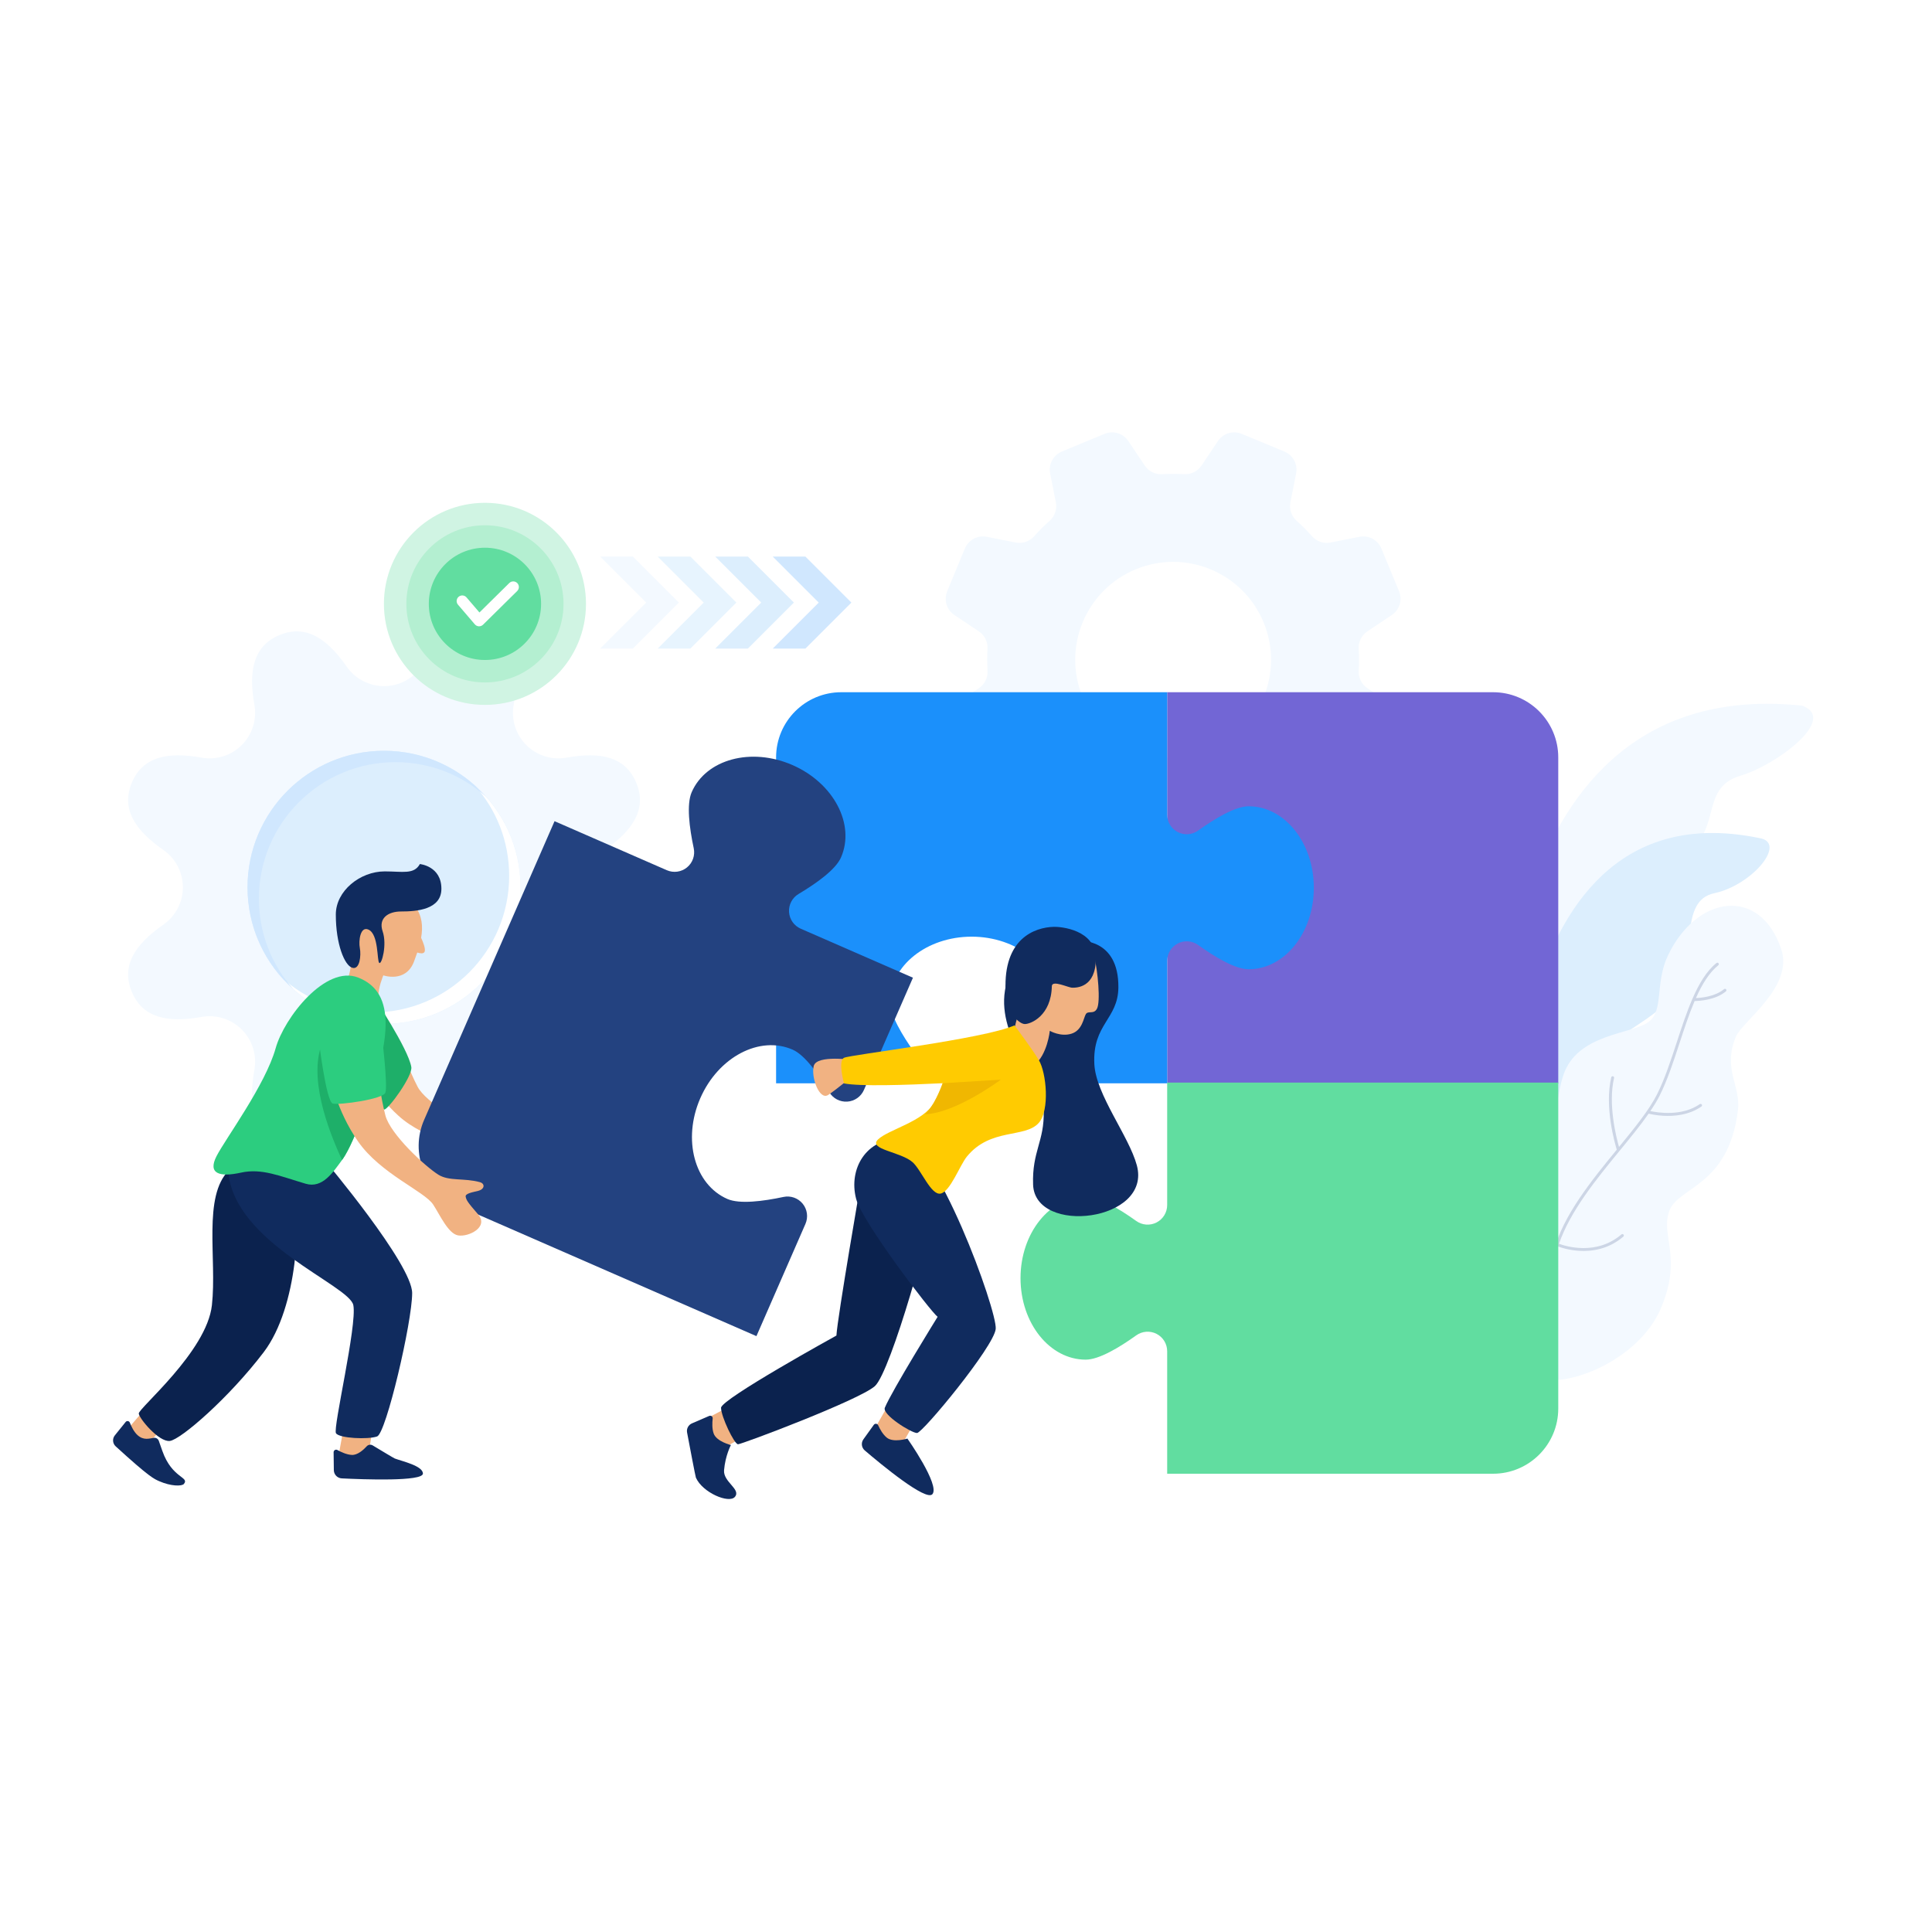                 <svg width="200px" height="200px" viewBox="0 0 600 400" version="1.1" xmlns="http://www.w3.org/2000/svg"
                  xmlns:xlink="http://www.w3.org/1999/xlink">
                  <g id="Collaboration-Puzzle" stroke="none" stroke-width="1" fill="none" fill-rule="evenodd">
                    <rect fill="#FFFFFF" x="0" y="0" width="600" height="400"></rect>
                    <g id="chevron_arrow_1_" transform="translate(186.143, 72.688)" fill-rule="nonzero">
                      <polygon id="Path" fill="#F3F9FF"
                        points="24.683 14.447 10.394 28.738 0.247 28.738 14.538 14.447 0.247 0.157 10.394 0.157">
                      </polygon>
                      <polygon id="Path" fill="#E7F4FE"
                        points="42.546 14.447 28.256 28.738 18.109 28.738 32.399 14.447 18.109 0.157 28.256 0.157">
                      </polygon>
                      <polygon id="Path" fill="#DCEEFD"
                        points="60.408 14.447 46.118 28.738 35.972 28.738 50.262 14.447 35.972 0.157 46.118 0.157">
                      </polygon>
                      <polygon id="Path" fill="#D0E7FE"
                        points="78.27 14.447 63.98 28.738 53.835 28.738 68.124 14.447 53.835 0.157 63.98 0.157">
                      </polygon>
                    </g>
                    <g id="cog_1_" transform="translate(39.498, 96.081)" fill-rule="nonzero">
                      <path
                        d="M148.309,91.086 C144.509,88.444 142.243,84.109 142.243,79.481 C142.243,74.853 144.506,70.514 148.306,67.873 C157.287,61.631 161.415,55.022 158.104,47.028 C154.794,39.035 147.202,37.28 136.441,39.216 C131.886,40.036 127.219,38.573 123.946,35.301 C120.673,32.029 119.207,27.36 120.026,22.805 C121.963,12.04 120.21,4.447 112.216,1.136 C104.222,-2.176 97.613,1.954 91.372,10.935 C88.731,14.737 84.394,17.004 79.766,17.003 C75.137,17.002 70.803,14.734 68.161,10.933 C61.921,1.953 55.313,-2.174 47.319,1.137 C39.327,4.448 37.572,12.04 39.509,22.802 C40.328,27.357 38.865,32.025 35.593,35.297 C32.321,38.57 27.653,40.038 23.098,39.217 C12.334,37.28 4.742,39.034 1.43,47.029 C-1.88,55.023 2.248,61.632 11.229,67.874 C15.03,70.515 17.297,74.852 17.296,79.481 C17.295,84.11 15.027,88.444 11.226,91.087 C2.247,97.327 -1.88,103.937 1.43,111.93 C4.741,119.924 12.334,121.678 23.097,119.74 C27.653,118.92 32.321,120.384 35.594,123.658 C38.867,126.932 40.327,131.601 39.508,136.157 C37.572,146.919 39.326,154.511 47.319,157.822 C55.312,161.133 61.921,157.005 68.162,148.023 C70.803,144.221 75.14,141.954 79.768,141.955 C84.397,141.956 88.732,144.224 91.373,148.025 C97.613,157.005 104.222,161.132 112.215,157.821 C120.207,154.51 121.961,146.919 120.025,136.156 C119.206,131.601 120.669,126.933 123.941,123.66 C127.213,120.386 131.881,118.919 136.436,119.74 C147.2,121.677 154.792,119.923 158.104,111.929 C161.415,103.936 157.288,97.326 148.309,91.086 Z"
                        id="Path" fill="#F3F9FF"></path>
                      <ellipse id="Oval" fill="#DCEEFD" cx="79.767" cy="79.478" rx="42.396" ry="42.399">
                      </ellipse>
                      <path
                        d="M122.163,79.478 C122.163,102.869 103.156,121.877 79.767,121.877 C67.19,121.877 55.814,116.366 48.112,107.603 C55.532,114.316 65.423,118.344 76.234,118.344 C99.623,118.344 118.63,99.335 118.63,75.945 C118.63,65.133 114.602,55.241 107.89,47.821 C116.652,55.523 122.163,66.9 122.163,79.478 Z"
                        id="Path" fill="#FFFFFF"></path>
                      <path
                        d="M111.423,51.354 C104.003,44.641 94.112,40.613 83.3,40.613 C59.912,40.613 40.905,59.621 40.905,83.012 C40.905,93.823 44.933,103.716 51.645,111.136 C42.883,103.434 37.372,92.057 37.372,79.478 C37.372,56.088 56.379,37.08 79.767,37.08 C92.346,37.08 103.721,42.591 111.423,51.354 Z"
                        id="Path" fill="#D0E7FE"></path>
                    </g>
                    <g id="cog" transform="translate(293.202, 34)" fill="#F3F9FF" fill-rule="nonzero">
                      <path
                        d="M135.796,36.346 C134.686,33.668 131.841,32.145 128.997,32.708 L120.016,34.485 C117.898,34.904 115.707,34.167 114.276,32.55 C112.761,30.839 111.156,29.228 109.466,27.723 C107.856,26.29 107.126,24.11 107.544,21.995 L109.318,13.027 C109.88,10.183 108.357,7.338 105.679,6.229 L92.418,0.735 C89.74,-0.374 86.652,0.561 85.039,2.97 L79.953,10.565 C78.755,12.353 76.692,13.382 74.543,13.257 C72.285,13.125 70.011,13.13 67.729,13.269 C65.572,13.401 63.506,12.375 62.302,10.578 L57.208,2.97 C55.594,0.561 52.506,-0.374 49.828,0.735 L36.567,6.228 C33.888,7.337 32.366,10.182 32.928,13.027 L34.705,22.009 C35.125,24.127 34.387,26.318 32.771,27.749 C31.06,29.265 29.449,30.87 27.944,32.559 C26.511,34.17 24.33,34.9 22.216,34.482 L13.249,32.708 C10.405,32.146 7.561,33.669 6.451,36.346 L0.958,49.608 C-0.151,52.287 0.785,55.376 3.193,56.989 L10.788,62.075 C12.576,63.273 13.604,65.336 13.479,67.485 C13.347,69.743 13.352,72.018 13.491,74.3 C13.623,76.458 12.597,78.524 10.8,79.727 L3.193,84.822 C0.785,86.435 -0.151,89.524 0.958,92.202 L6.451,105.464 C7.56,108.143 10.405,109.665 13.249,109.103 L22.231,107.326 C24.348,106.907 26.539,107.644 27.97,109.26 C29.485,110.972 31.09,112.584 32.78,114.087 C34.39,115.521 35.121,117.701 34.703,119.816 L32.928,128.783 C32.366,131.627 33.888,134.473 36.567,135.582 L49.828,141.075 C52.506,142.184 55.594,141.249 57.208,138.84 L62.293,131.245 C63.492,129.457 65.554,128.428 67.703,128.553 C69.961,128.685 72.235,128.68 74.517,128.542 C76.674,128.41 78.74,129.436 79.943,131.232 L85.038,138.84 C86.651,141.248 89.739,142.184 92.418,141.075 L105.679,135.582 C108.357,134.473 109.879,131.627 109.317,128.783 L107.54,119.8 C107.122,117.682 107.858,115.491 109.474,114.06 C111.186,112.545 112.798,110.94 114.301,109.25 C115.734,107.64 117.915,106.91 120.029,107.329 L128.995,109.103 C131.839,109.666 134.684,108.143 135.793,105.464 L141.286,92.202 C142.395,89.524 141.46,86.435 139.051,84.822 L131.457,79.736 C129.668,78.537 128.641,76.475 128.766,74.326 C128.897,72.067 128.892,69.793 128.753,67.511 C128.622,65.354 129.647,63.287 131.444,62.084 L139.051,56.989 C141.46,55.376 142.395,52.287 141.286,49.608 L135.796,36.346 Z M82.76,98.998 C67.246,105.425 49.46,98.057 43.033,82.542 C36.607,67.027 43.974,49.239 59.488,42.813 C75.002,36.386 92.788,43.754 99.214,59.269 C105.642,74.784 98.274,92.571 82.76,98.998 Z"
                        id="Shape"></path>
                    </g>
                    <g id="plant_5_" transform="translate(453.342, 117.675)" fill-rule="nonzero">
                      <path
                        d="M12.624,122.713 C12.624,122.713 7.086,-8.87 106.35,1.473 C117.734,5.694 97.835,20.131 87.227,23.219 C73.5,27.215 82.572,42.153 67.722,48.126 C49.506,55.451 54.059,65.719 51.855,82.395 C50.268,94.393 19.602,102.046 12.624,122.713 Z"
                        id="Path" fill="#F3F9FF"></path>
                      <path
                        d="M15.648,152.847 C15.648,152.847 10.091,24.716 93.831,42.762 C101.12,44.889 90.358,57.32 79.088,59.709 C67.818,62.097 73.951,79.139 67.018,90.039 C59.323,102.138 41.908,103.018 41.105,119.821 C40.528,131.911 20.874,131.67 15.648,152.847 Z"
                        id="Path" fill="#DCEEFD"></path>
                      <path
                        d="M0.557,177.23 C1.789,165.131 -1.182,147.745 15.739,144.059 C32.659,140.373 27.907,129.052 32.192,116.177 C36.477,103.301 53.42,103.529 58.616,99.717 C63.456,96.167 60.559,87.643 64.646,79.07 C73.667,60.15 93.309,57.571 99.844,77.108 C103.751,88.785 87.83,99.458 85.819,104.158 C81.481,114.299 87.343,119.418 86.385,127.157 C83.424,151.071 67.566,150.788 64.983,158.628 C62.4,166.467 69.29,172.825 62.342,188.893 C55.394,204.96 32.13,214.418 22.164,209.877 C15.395,206.793 -1.753,199.928 0.557,177.23 Z"
                        id="Path" fill="#F3F9FF"></path>
                      <path
                        d="M68.287,106.174 C69.743,101.726 71.223,97.215 72.941,93.201 C74.249,93.189 79.336,92.961 82.65,90.207 C82.841,90.048 82.867,89.764 82.708,89.573 C82.549,89.382 82.266,89.356 82.075,89.515 C79.293,91.827 74.99,92.222 73.336,92.288 C75.253,87.992 77.475,84.347 80.286,82.103 C80.48,81.948 80.511,81.665 80.357,81.47 C80.202,81.277 79.919,81.244 79.724,81.399 C76.65,83.854 74.28,87.859 72.251,92.534 C72.237,92.557 72.227,92.581 72.218,92.607 C70.44,96.718 68.922,101.339 67.432,105.895 C65.567,111.593 63.64,117.488 61.246,122.227 C58.805,127.061 54.285,132.626 49.455,138.52 C48.623,135.611 45.997,125.306 47.922,117.106 C47.979,116.864 47.83,116.622 47.588,116.565 C47.346,116.51 47.103,116.659 47.047,116.901 C44.88,126.127 48.198,137.536 48.764,139.364 C40.928,148.925 32.143,159.728 29.222,170.746 C28.719,172.643 28.113,174.576 27.439,176.517 C25.594,175.661 18.492,171.583 19.224,159.733 C19.239,159.485 19.051,159.272 18.803,159.257 C18.555,159.241 18.341,159.429 18.326,159.678 C17.56,172.053 25.268,176.476 27.143,177.364 C21.419,193.368 11.049,209.58 10.93,209.765 C10.796,209.973 10.856,210.252 11.065,210.386 C11.131,210.43 11.206,210.452 11.28,210.457 C11.437,210.466 11.595,210.394 11.687,210.251 C11.807,210.064 22.389,193.518 28.123,177.281 C28.124,177.278 28.127,177.277 28.128,177.275 C28.13,177.271 28.129,177.266 28.13,177.263 C28.875,175.149 29.543,173.042 30.091,170.976 C30.227,170.465 30.388,169.954 30.549,169.443 C31.526,169.803 33.951,170.585 37.058,170.777 C41.075,171.025 46.219,170.285 50.803,166.367 C50.992,166.205 51.014,165.922 50.852,165.733 C50.691,165.544 50.407,165.523 50.218,165.683 C42.395,172.371 32.833,169.336 30.825,168.588 C34.291,158.449 42.459,148.474 49.734,139.599 C53.003,135.611 56.142,131.772 58.649,128.176 C59.299,128.338 60.934,128.7 63.083,128.833 C66.497,129.045 71.161,128.668 75.049,125.964 C75.252,125.823 75.302,125.542 75.161,125.338 C75.02,125.135 74.74,125.083 74.535,125.226 C68.936,129.124 61.364,127.853 59.195,127.377 C60.302,125.741 61.283,124.152 62.049,122.634 C64.473,117.831 66.412,111.906 68.287,106.174 Z"
                        id="Path" fill="#CCD5E5"></path>
                    </g>
                    <g id="puzzle_2_" transform="translate(241.022, 114.976)" fill-rule="nonzero">
                      <path
                        d="M121.454,121.463 L159.483,121.463 C161.758,121.463 163.842,122.736 164.883,124.759 C165.924,126.783 165.748,129.22 164.423,131.07 C160.643,136.345 156.879,142.637 156.879,146.768 C156.879,157.949 168.208,167.012 182.182,167.012 C196.156,167.012 207.485,157.949 207.485,146.768 C207.485,142.637 203.721,136.346 199.941,131.07 C198.615,129.219 198.435,126.781 199.477,124.756 C200.519,122.73 202.604,121.463 204.881,121.463 L242.908,121.463 L242.908,20.244 C242.908,9.064 233.845,0 222.666,0 L121.454,0 L121.454,121.463 Z"
                        id="Path" fill="#7266D5"></path>
                      <path
                        d="M43.433,118.17 C44.475,116.145 44.295,113.708 42.969,111.856 C39.189,106.581 35.425,100.289 35.425,96.158 C35.425,84.977 46.754,75.914 60.728,75.914 C74.702,75.914 86.031,84.977 86.031,96.158 C86.031,100.289 82.267,106.58 78.487,111.856 C77.162,113.707 76.986,116.143 78.027,118.167 C79.068,120.19 81.152,121.463 83.427,121.463 L121.454,121.463 L121.454,83.431 C121.454,81.156 122.726,79.071 124.75,78.03 C126.773,76.989 129.21,77.165 131.06,78.491 C136.334,82.27 142.626,86.035 146.757,86.035 C157.937,86.035 166.999,74.705 166.999,60.73 C166.999,46.754 157.937,35.425 146.757,35.425 C142.626,35.425 136.335,39.189 131.06,42.969 C129.209,44.295 126.771,44.475 124.746,43.434 C122.721,42.392 121.453,40.306 121.453,38.029 L121.453,0 L20.242,0 C9.063,0 0,9.064 0,20.244 L0,121.463 L38.029,121.463 C40.306,121.463 42.392,120.196 43.433,118.17 Z"
                        id="Path" fill="#1B90FB"></path>
                      <path
                        d="M121.454,121.238 L121.454,159.27 C121.454,161.545 120.182,163.63 118.159,164.671 C116.135,165.712 113.698,165.536 111.848,164.21 C106.574,160.431 100.282,156.666 96.151,156.666 C84.971,156.666 75.909,167.996 75.909,181.971 C75.909,195.947 84.971,207.276 96.151,207.276 C100.282,207.276 106.573,203.512 111.848,199.732 C113.699,198.406 116.137,198.226 118.162,199.267 C120.187,200.309 121.455,202.395 121.455,204.672 L121.455,242.704 L222.667,242.704 C233.846,242.704 242.909,233.64 242.909,222.46 L242.909,121.24 L121.454,121.24 L121.454,121.238 Z"
                        id="Path" fill="#61DDA0"></path>
                    </g>
                    <g id="man_2_" transform="translate(35, 134.77)" fill-rule="nonzero">
                      <path
                        d="M89.882,91.43 C89.882,91.43 92.146,97.862 94.707,102.754 C97.269,107.645 109.029,114.392 113.325,115.848 C116.696,116.99 120.634,115.05 125.31,115.231 C126.84,115.29 127.174,116.833 125.395,117.765 C124.084,118.45 121.845,119.326 122.304,120.224 C122.764,121.123 122.948,121.442 126.878,124.302 C130.809,127.161 125.632,131.331 122.645,131.458 C119.782,131.579 116.291,126.906 113.756,124.484 C110.447,121.323 97.098,119.307 88.771,111.758 C80.656,104.401 77.096,95.913 77.096,95.913 C77.096,95.913 82.582,90.702 89.882,91.43 Z"
                        id="Path" fill="#F1B282"></path>
                      <path
                        d="M93.921,46.668 C93.921,46.668 90.558,43.846 87.621,42.758 C84.684,41.67 78.128,49.206 75.441,52.262 C73.62,54.332 75.708,63.82 72.217,71.361 C71.313,73.313 82.765,77.063 82.561,74.616 C82.357,72.171 84.042,68.136 84.042,68.136 C84.042,68.136 90.993,70.583 93.556,63.894 C93.928,62.921 94.271,61.972 94.581,61.042 C95.472,61.333 96.484,61.489 96.829,60.866 C97.304,60.007 96.355,57.703 95.783,56.473 C96.414,52.884 96.07,49.636 93.921,46.668 Z"
                        id="Path" fill="#F1B282"></path>
                      <path
                        d="M214.281,139.054 C212.842,137.289 210.537,136.478 208.309,136.953 C201.963,138.305 194.691,139.238 190.905,137.585 C180.66,133.11 176.888,119.101 182.482,106.293 C188.075,93.485 200.913,86.73 211.159,91.206 C214.945,92.859 219.204,98.826 222.525,104.402 C223.69,106.357 225.852,107.493 228.123,107.35 C230.395,107.206 232.394,105.805 233.304,103.72 L248.524,68.867 L213.674,53.646 C211.588,52.736 210.188,50.736 210.044,48.465 C209.9,46.193 211.037,44.031 212.992,42.866 C218.566,39.544 224.534,35.285 226.187,31.5 C230.661,21.253 223.907,8.413 211.101,2.82 C198.294,-2.774 184.285,0.998 179.811,11.244 C178.158,15.03 179.09,22.302 180.443,28.649 C180.918,30.876 180.107,33.182 178.342,34.622 C176.577,36.06 174.159,36.388 172.073,35.476 L137.222,20.256 L96.716,113.015 C92.242,123.261 96.92,135.194 107.166,139.669 L199.918,180.179 L215.137,145.326 C216.047,143.238 215.72,140.818 214.281,139.054 Z"
                        id="Path" fill="#234280"></path>
                      <polygon id="Path" fill="#F1B282"
                        points="10.346 202.439 3.599 210.259 9.671 215.035 17.094 206.935">
                      </polygon>
                      <polygon id="Path" fill="#F1B282"
                        points="80.726 208.791 79.307 217.81 69.931 218.479 71.989 207.161">
                      </polygon>
                      <path
                        d="M55.779,135.859 C58.587,142.551 57.666,171.002 46.887,185.177 C36.107,199.352 21.134,212.329 17.74,212.728 C14.347,213.128 8.297,205.836 8.097,204.238 C7.897,202.641 29.213,185.023 30.81,170.576 C32.407,156.129 27.889,136.759 36.106,128.673 C39.231,125.599 52.971,129.167 55.779,135.859 Z"
                        id="Path" fill="#0B224E"></path>
                      <path
                        d="M80.969,74.678 C80.969,74.678 91.765,90.873 92.736,96.597 C93.212,99.403 85.516,109.906 84.318,109.807 C83.12,109.707 78.568,97.931 78.568,97.931 C78.568,97.931 76.877,77.573 80.969,74.678 Z"
                        id="Path" fill="#1EAF69"></path>
                      <path
                        d="M65.918,125.679 C65.918,125.679 93.001,157.825 93.001,166.809 C93.001,175.793 84.918,210.332 82.123,211.33 C79.328,212.328 70.339,211.929 69.341,210.332 C68.344,208.735 75.932,176.838 74.734,170.576 C73.536,164.315 37.903,151.433 35.906,129.272 L65.918,125.679 Z"
                        id="Path" fill="#102B5E"></path>
                      <path
                        d="M89.553,48.297 C94.464,48.297 102.079,47.699 102.079,41.243 C102.079,34.189 95.393,33.569 95.393,33.569 C93.565,36.889 90.03,35.85 84.482,35.85 C76.849,35.85 69.291,41.885 69.291,49.248 C69.291,58.481 72.001,65.013 74.376,65.772 C76.751,66.531 77.187,61.922 76.751,59.657 C76.315,57.392 76.893,52.755 79.451,53.936 C82.641,55.41 82.03,63.637 82.781,64.269 C83.533,64.9 85.253,58.622 83.841,54.499 C82.429,50.378 85.544,48.297 89.553,48.297 Z"
                        id="Path" fill="#102B5E"></path>
                      <path
                        d="M75.368,117.359 C75.137,117.948 74.903,118.519 74.669,119.07 C73.579,121.643 72.467,123.802 71.222,125.483 C68.459,129.222 65.189,134.404 59.942,132.855 C51.822,130.459 46.279,127.982 39.846,129.4 C33.147,130.876 29.453,129.737 32.247,124.28 C35.042,118.824 47.419,102.185 50.614,90.739 C53.23,81.364 66.094,64.758 76.287,68.84 C86.367,72.878 89.066,84.575 75.368,117.359 Z"
                        id="Path" fill="#2CCD7F"></path>
                      <path
                        d="M75.571,116.965 C74.481,119.538 72.468,123.802 71.222,125.483 C68.203,118.908 60.93,102.126 64.604,90.474 C64.604,90.474 74.549,115.755 75.571,116.965 Z"
                        id="Path" fill="#1EAF69"></path>
                      <path
                        d="M82.358,98.46 C82.358,98.46 83.176,105.826 84.689,111.636 C86.2,117.445 96.998,127.475 101.19,130.071 C104.479,132.107 109.125,131.019 114.033,132.359 C115.639,132.797 115.613,134.513 113.5,135.063 C111.944,135.468 109.358,135.845 109.624,136.91 C109.89,137.974 110.006,138.358 113.467,142.351 C116.927,146.344 110.422,149.488 107.229,148.889 C104.166,148.315 101.617,142.509 99.526,139.322 C96.797,135.163 83.156,129.752 76.192,119.714 C69.404,109.932 67.718,100.07 67.718,100.07 C67.718,100.07 74.805,95.898 82.358,98.46 Z"
                        id="Path" fill="#F1B282"></path>
                      <path
                        d="M78.895,214.382 C79.368,213.863 80.14,213.752 80.741,214.115 C82.847,215.384 87.325,218.077 87.596,218.178 C89.979,219.068 96.343,220.467 96.339,222.863 C96.336,225.374 77.893,224.69 71.142,224.356 C69.774,224.288 68.692,223.168 68.675,221.797 L68.605,216.244 C68.602,215.961 68.749,215.697 68.992,215.553 C69.235,215.409 69.537,215.404 69.784,215.543 C70.913,216.175 72.668,216.996 74.278,217.07 C76.065,217.15 77.895,215.477 78.895,214.382 Z"
                        id="Path" fill="#102B5E"></path>
                      <path
                        d="M12.785,211.765 C13.454,211.67 14.093,212.062 14.317,212.699 C14.61,213.532 15.025,214.714 15.438,215.882 C18.46,224.419 23.946,223.869 22.106,226.087 C21.482,226.839 18.062,226.819 14.488,225.245 C12.859,224.528 11.481,224.052 0.927,214.405 C-0.046,213.516 -0.161,212.022 0.666,210.995 L4.018,206.837 C4.189,206.625 4.459,206.52 4.728,206.562 C4.997,206.605 5.223,206.786 5.321,207.039 C5.77,208.2 6.568,209.885 7.715,210.925 C9.605,212.637 11.373,211.964 12.785,211.765 Z"
                        id="Path" fill="#102B5E"></path>
                      <path
                        d="M63.876,87.274 C63.876,87.274 66.237,107.483 68.374,107.967 C70.511,108.452 83.885,106.606 84.677,104.587 C85.468,102.569 83.668,87.274 83.668,87.274 L63.876,87.274 Z"
                        id="Path" fill="#2CCD7F"></path>
                    </g>
                    <g id="check" transform="translate(118.668, 55.593)" fill-rule="nonzero">
                      <ellipse id="Oval" fill="#D0F4E3" cx="31.938" cy="31.94" rx="31.377" ry="31.38">
                      </ellipse>
                      <ellipse id="Oval" fill="#B4EFD1" cx="31.938" cy="31.94" rx="24.404" ry="24.406">
                      </ellipse>
                      <ellipse id="Oval" fill="#61DDA0" cx="31.938" cy="31.94" rx="17.432" ry="17.433">
                      </ellipse>
                      <path
                        d="M30.122,38.913 C30.098,38.913 30.072,38.913 30.049,38.913 C29.566,38.893 29.112,38.671 28.799,38.304 L23.569,32.202 C22.941,31.473 23.026,30.37 23.758,29.744 C24.492,29.124 25.59,29.206 26.214,29.935 L30.229,34.616 L39.503,25.467 C40.186,24.793 41.294,24.803 41.968,25.484 C42.644,26.171 42.638,27.275 41.951,27.953 L31.346,38.413 C31.019,38.732 30.579,38.913 30.122,38.913 Z"
                        id="Path" fill="#FFFFFF"></path>
                    </g>
                    <g id="woman_2_" transform="translate(213.133, 186.954)" fill-rule="nonzero">
                      <path
                        d="M52.18,42.287 C52.18,42.287 40.485,40.488 39.585,44.087 C38.685,47.686 41.384,54.883 44.083,53.084 C46.782,51.285 52.18,46.786 52.18,46.786 L52.18,42.287 Z"
                        id="Path" fill="#F1B282"></path>
                      <polygon id="Path" fill="#F1B282"
                        points="70.507 155.447 65.332 164.566 57.912 157.824 63.563 147.88">
                      </polygon>
                      <polygon id="Path" fill="#F1B282"
                        points="16.434 160.019 9.492 163.92 4.948 154.305 12.907 150.097">
                      </polygon>
                      <path
                        d="M122.085,5.227 C122.085,5.227 134.329,4.392 134.189,19.699 C134.098,29.619 126.089,31.076 126.726,43.545 C127.21,53.014 137.444,65.794 139.922,74.946 C144.655,92.421 108.26,96.78 107.705,80.953 C107.34,70.577 111.278,67.442 110.998,58.017 C110.719,48.593 96.596,35.62 98.963,20.694 C101.329,5.767 109.161,5.227 122.085,5.227 Z"
                        id="Path" fill="#102B5E"></path>
                      <path
                        d="M126.544,9.242 C127.894,14.978 128.666,24.169 127.546,26.293 C126.548,28.183 124.815,26.808 124.087,27.991 C123.36,29.175 123.028,32.963 119.661,34.056 C116.294,35.148 112.893,33.179 112.893,33.179 C112.893,33.179 112.165,40.643 107.978,43.919 C103.791,47.196 100.923,38.095 100.923,38.095 C100.923,38.095 102.335,26.627 105.703,22.804 C109.07,18.981 110.406,9.879 113.707,8.331 C117.368,6.616 124.176,3.979 126.544,9.242 Z"
                        id="Path" fill="#F1B282"></path>
                      <path
                        d="M114.212,0.879 C108.025,1.021 98.443,4.681 99.17,20.7 C99.139,27.254 103.326,31.076 105.146,31.076 C106.966,31.076 113.347,28.528 113.529,19.243 C113.711,17.332 118.626,19.79 119.899,19.79 C121.173,19.79 127.18,19.79 127.18,10.779 C127.181,1.708 116.212,0.833 114.212,0.879 Z"
                        id="Path" fill="#102B5E"></path>
                      <path
                        d="M54.483,78.617 C54.483,78.617 46.916,122.286 46.626,127.815 C46.626,127.815 10.796,147.556 10.796,150.255 C10.796,152.954 14.908,161.572 16.072,161.572 C17.237,161.572 53.61,147.894 58.557,143.529 C63.504,139.165 76.889,91.771 76.889,84.745 C76.889,77.718 73.106,73.978 67.578,73.395 C62.049,72.813 55.127,74.876 54.483,78.617 Z"
                        id="Path" fill="#0B224E"></path>
                      <path
                        d="M68.672,159.813 C68.672,159.813 78.857,174.267 76.432,177.08 C74.448,179.383 60.445,167.781 55.424,163.491 C54.41,162.625 54.226,161.126 55.003,160.043 L58.239,155.536 C58.401,155.309 58.673,155.186 58.952,155.213 C59.23,155.241 59.473,155.414 59.588,155.669 C60.116,156.835 61.031,158.519 62.27,159.521 C64.307,161.17 68.672,159.813 68.672,159.813 Z"
                        id="Path" fill="#102B5E"></path>
                      <path
                        d="M13.854,161.814 C13.854,161.814 12.12,165.074 11.732,169.613 C11.416,173.297 17.067,175.528 15.112,177.897 C13.287,180.11 5.034,176.603 2.987,171.945 C2.84,171.613 1.046,162.162 0.246,157.926 C0.022,156.746 0.647,155.568 1.749,155.092 L7.11,152.778 C7.366,152.667 7.663,152.701 7.887,152.868 C8.111,153.034 8.231,153.308 8.199,153.586 C8.051,154.857 7.969,156.771 8.515,158.269 C9.412,160.732 13.854,161.814 13.854,161.814 Z"
                        id="Path" fill="#102B5E"></path>
                      <path
                        d="M61.661,150.222 C60.768,152.392 69.905,158.08 71.652,158.08 C73.398,158.08 95.512,131.306 96.094,125.778 C96.677,120.249 77.277,66.813 66.414,66.702 C55.868,66.594 50.33,76.044 52.737,85.327 C54.608,92.536 76.016,120.539 78.054,121.994 C78.053,121.994 63.822,144.971 61.661,150.222 Z"
                        id="Path" fill="#102B5E"></path>
                      <path
                        d="M109.48,42.258 C107.25,38.55 101.914,31.491 101.914,31.491 C92.185,35.779 50.922,40.589 48.981,41.559 C47.041,42.529 48.981,49.514 48.981,49.514 C53.943,50.464 67.92,50.036 79.634,49.447 C78.856,51.453 77.929,53.596 76.889,55.529 C73.758,61.349 62.723,63.829 59.539,66.922 C56.354,70.014 66.658,70.728 70.297,73.991 C72.993,76.409 76.012,84.327 78.987,83.726 C81.963,83.124 84.958,74.913 87.139,72.234 C94.48,63.213 105.223,66.602 109.481,61.756 C112.905,57.856 111.859,46.215 109.48,42.258 Z"
                        id="Path" fill="#FFCB01"></path>
                      <path
                        d="M97.675,48.35 C97.675,48.35 83.688,58.77 74.143,59.09 C74.143,59.09 77.329,56.206 79.635,49.447 L97.675,48.35 Z"
                        id="Path" fill="#F0B701"></path>
                    </g>
                  </g>
                </svg>